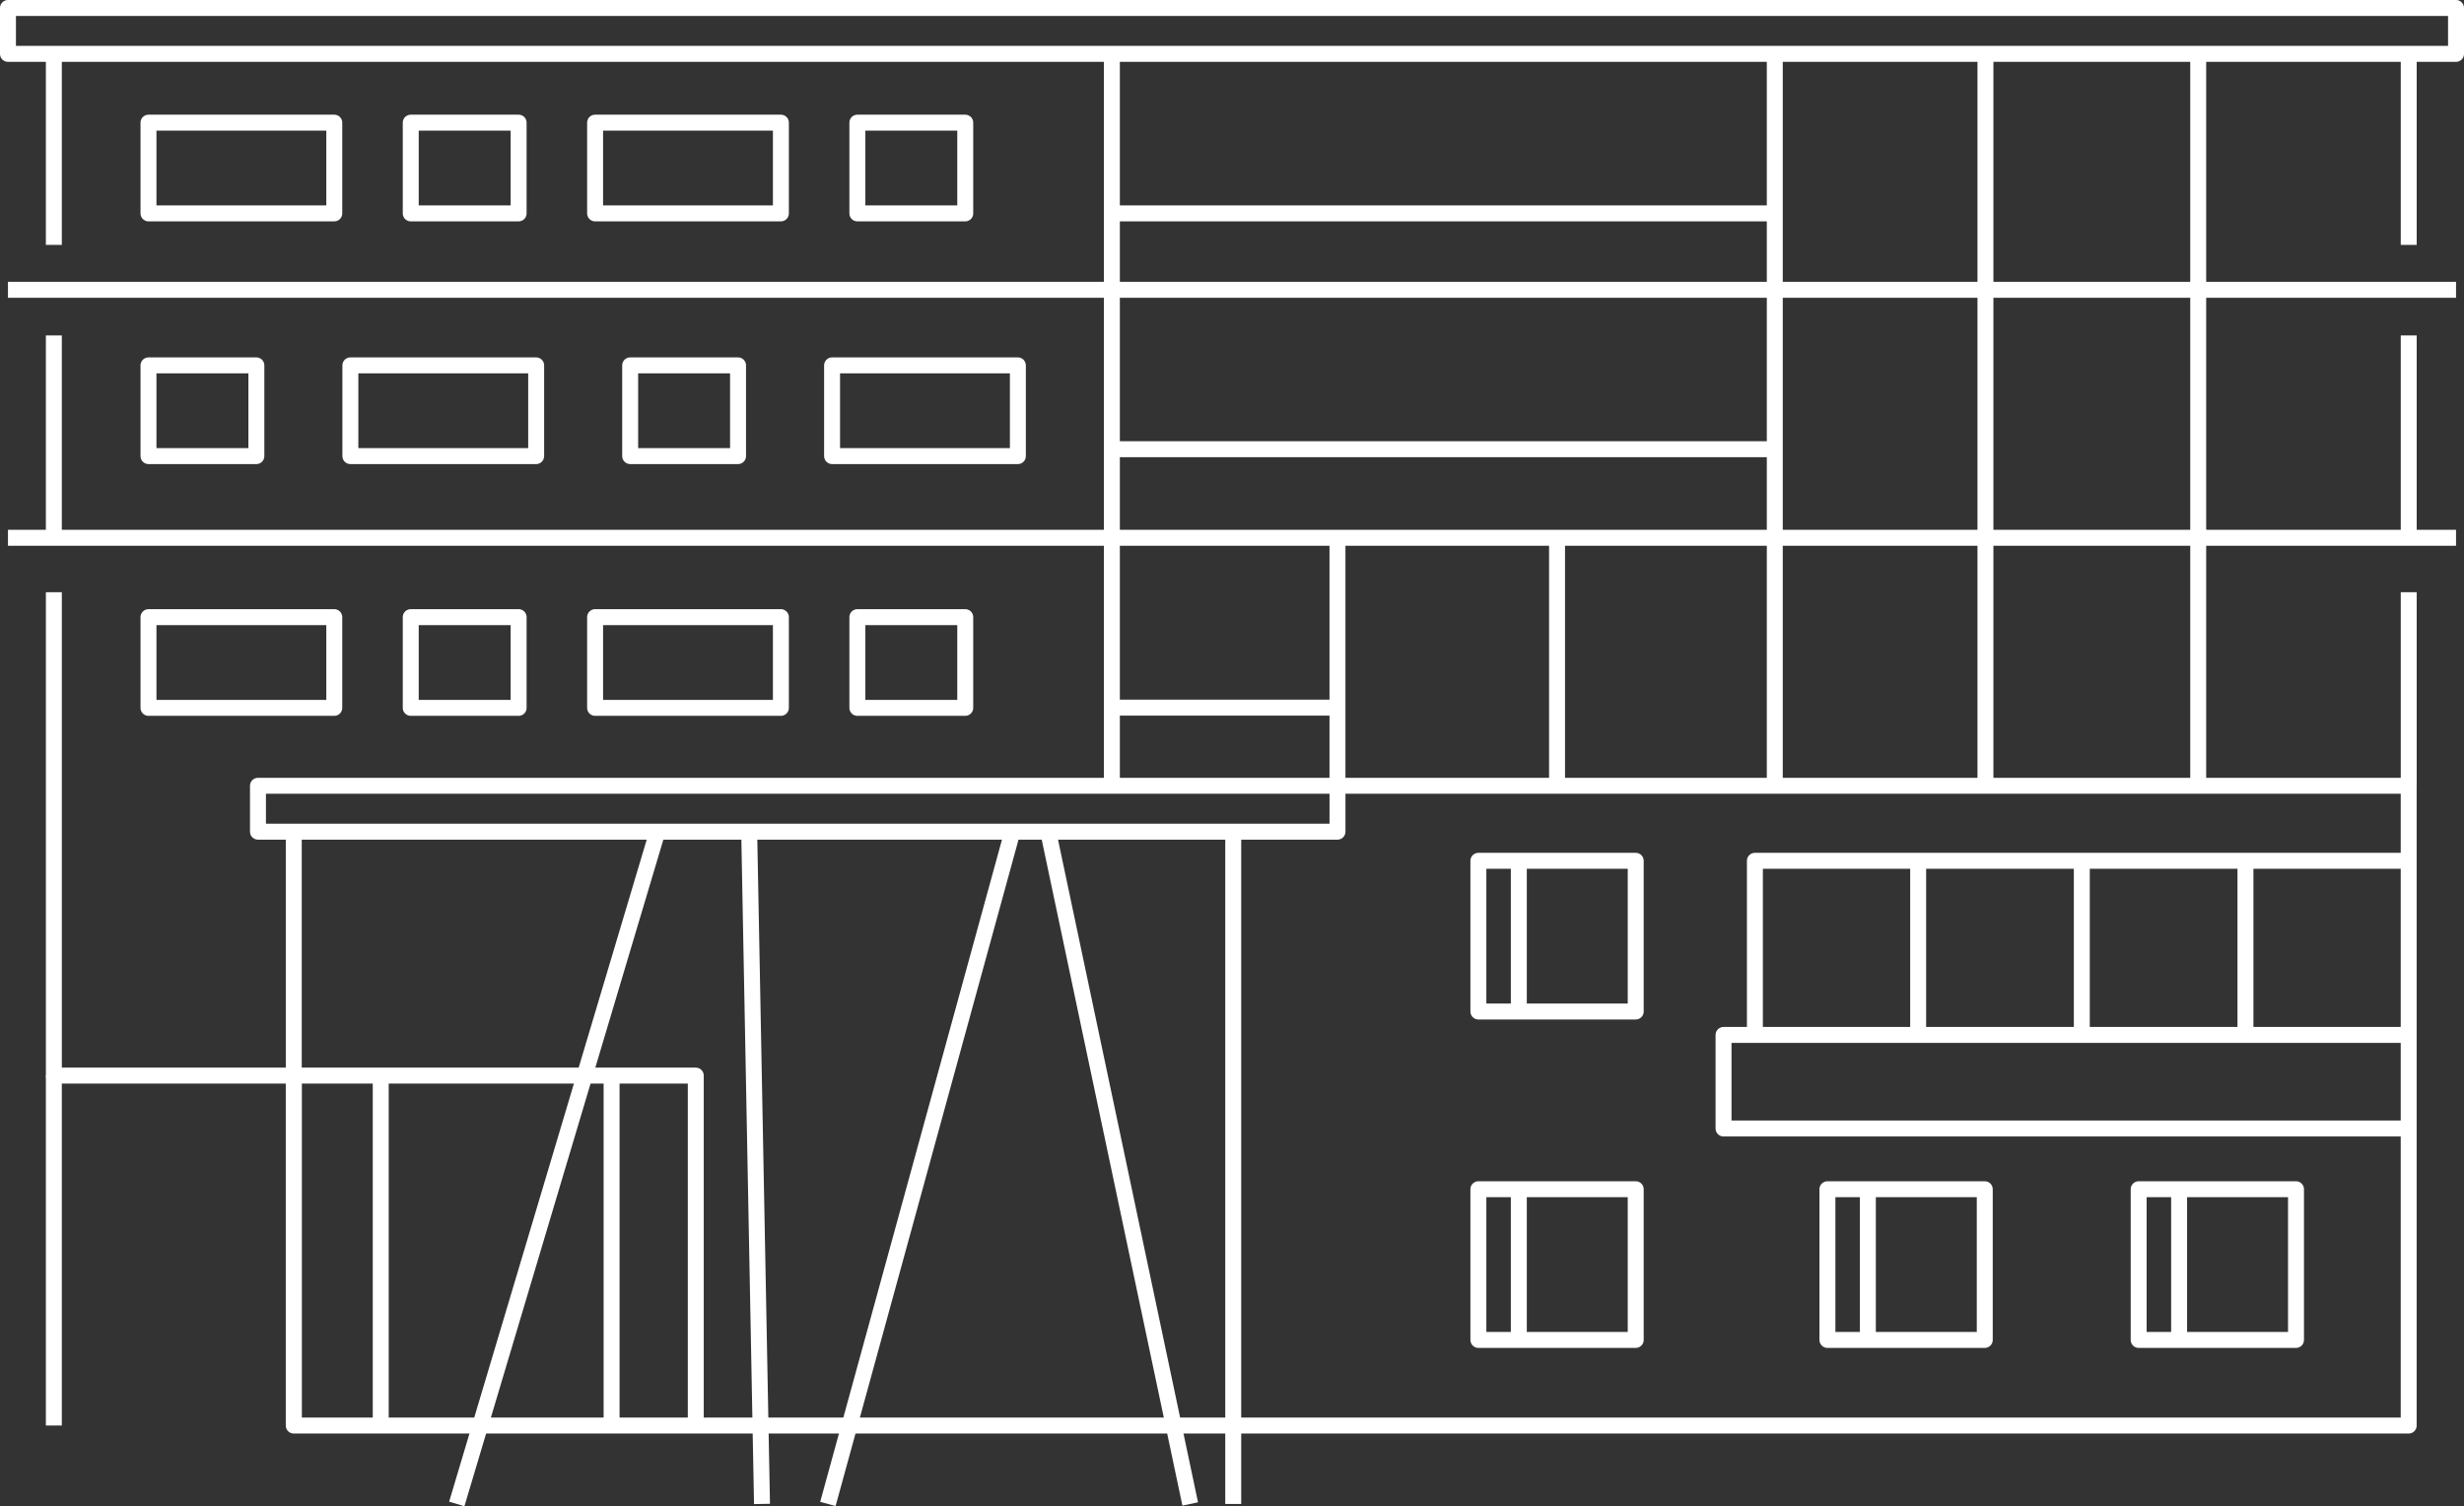<svg xmlns="http://www.w3.org/2000/svg" width="231.721" height="141.649" viewBox="0 0 231.721 141.649">
  <rect x="0" y="0" width="231.721" height="141.649" fill="#333333" stroke="none"/>
  <g id="Groupe_800" data-name="Groupe 800" transform="translate(-751.804 -10442.729)">
    <line id="Ligne_333" data-name="Ligne 333" y2="32.91" transform="translate(756.868 10543.88)" fill="none" stroke="#fff" stroke-linejoin="round" stroke-width="1.5"/>
    <rect id="Rectangle_345" data-name="Rectangle 345" width="10.145" height="8.532" transform="translate(811.067 10477.09)" fill="none" stroke="#fff" stroke-linejoin="round" stroke-width="1.5"/>
    <rect id="Rectangle_346" data-name="Rectangle 346" width="10.145" height="8.532" transform="translate(765.768 10477.09)" fill="none" stroke="#fff" stroke-linejoin="round" stroke-width="1.5"/>
    <line id="Ligne_334" data-name="Ligne 334" y1="16.371" transform="translate(962.972 10523.681)" fill="none" stroke="#fff" stroke-linejoin="round" stroke-width="1.5"/>
    <line id="Ligne_335" data-name="Ligne 335" y1="16.371" transform="translate(947.583 10523.681)" fill="none" stroke="#fff" stroke-linejoin="round" stroke-width="1.5"/>
    <line id="Ligne_336" data-name="Ligne 336" y1="16.371" transform="translate(932.193 10523.681)" fill="none" stroke="#fff" stroke-linejoin="round" stroke-width="1.5"/>
    <rect id="Rectangle_347" data-name="Rectangle 347" width="17.472" height="8.532" transform="translate(765.768 10500.766)" fill="none" stroke="#fff" stroke-linejoin="round" stroke-width="1.5"/>
    <rect id="Rectangle_348" data-name="Rectangle 348" width="17.472" height="8.532" transform="translate(807.769 10500.766)" fill="none" stroke="#fff" stroke-linejoin="round" stroke-width="1.5"/>
    <rect id="Rectangle_349" data-name="Rectangle 349" width="10.145" height="8.532" transform="translate(832.433 10500.766)" fill="none" stroke="#fff" stroke-linejoin="round" stroke-width="1.5"/>
    <rect id="Rectangle_350" data-name="Rectangle 350" width="10.145" height="8.532" transform="translate(790.432 10500.766)" fill="none" stroke="#fff" stroke-linejoin="round" stroke-width="1.5"/>
    <rect id="Rectangle_351" data-name="Rectangle 351" width="17.472" height="8.532" transform="translate(765.768 10454.264)" fill="none" stroke="#fff" stroke-linejoin="round" stroke-width="1.5"/>
    <rect id="Rectangle_352" data-name="Rectangle 352" width="17.472" height="8.532" transform="translate(830.055 10477.09)" fill="none" stroke="#fff" stroke-linejoin="round" stroke-width="1.5"/>
    <rect id="Rectangle_353" data-name="Rectangle 353" width="17.472" height="8.532" transform="translate(784.754 10477.09)" fill="none" stroke="#fff" stroke-linejoin="round" stroke-width="1.5"/>
    <rect id="Rectangle_354" data-name="Rectangle 354" width="17.472" height="8.532" transform="translate(807.769 10454.264)" fill="none" stroke="#fff" stroke-linejoin="round" stroke-width="1.5"/>
    <line id="Ligne_337" data-name="Ligne 337" x2="1.205" y2="63.222" transform="translate(822.26 10520.941)" fill="none" stroke="#fff" stroke-linejoin="round" stroke-width="1.5"/>
    <line id="Ligne_338" data-name="Ligne 338" x1="17.365" y2="63.262" transform="translate(829.662 10520.902)" fill="none" stroke="#fff" stroke-linejoin="round" stroke-width="1.5"/>
    <line id="Ligne_339" data-name="Ligne 339" x2="13.365" y2="63.262" transform="translate(850.37 10520.902)" fill="none" stroke="#fff" stroke-linejoin="round" stroke-width="1.5"/>
    <line id="Ligne_340" data-name="Ligne 340" x1="18.88" y2="63.262" transform="translate(794.761 10520.902)" fill="none" stroke="#fff" stroke-linejoin="round" stroke-width="1.5"/>
    <path id="Tracé_992" data-name="Tracé 992" d="M173.162,199.742H273.9v60.166H75.008V204.019" transform="translate(704.423 10316.884)" fill="none" stroke="#fff" stroke-linejoin="round" stroke-width="1.5"/>
    <line id="Ligne_341" data-name="Ligne 341" y2="18.201" transform="translate(978.327 10498.424)" fill="none" stroke="#fff" stroke-linejoin="round" stroke-width="1.5"/>
    <line id="Ligne_342" data-name="Ligne 342" y2="19.033" transform="translate(978.327 10474.271)" fill="none" stroke="#fff" stroke-linejoin="round" stroke-width="1.5"/>
    <line id="Ligne_343" data-name="Ligne 343" y2="17.401" transform="translate(978.327 10448.357)" fill="none" stroke="#fff" stroke-linejoin="round" stroke-width="1.5"/>
    <rect id="Rectangle_356" data-name="Rectangle 356" width="230.221" height="4.316" transform="translate(752.554 10443.479)" fill="none" stroke="#fff" stroke-linejoin="round" stroke-width="1.5"/>
    <line id="Ligne_344" data-name="Ligne 344" x1="230.221" transform="translate(752.554 10493.305)" fill="none" stroke="#fff" stroke-linejoin="round" stroke-width="1.5"/>
    <line id="Ligne_345" data-name="Ligne 345" x1="230.221" transform="translate(752.554 10469.984)" fill="none" stroke="#fff" stroke-linejoin="round" stroke-width="1.5"/>
    <line id="Ligne_346" data-name="Ligne 346" y2="68.843" transform="translate(856.368 10447.795)" fill="none" stroke="#fff" stroke-linejoin="round" stroke-width="1.5"/>
    <line id="Ligne_347" data-name="Ligne 347" y1="17.962" transform="translate(756.868 10447.795)" fill="none" stroke="#fff" stroke-linejoin="round" stroke-width="1.5"/>
    <line id="Ligne_348" data-name="Ligne 348" y1="19.033" transform="translate(756.868 10474.271)" fill="none" stroke="#fff" stroke-linejoin="round" stroke-width="1.5"/>
    <path id="Tracé_993" data-name="Tracé 993" d="M36.746,196.132H14.184V150.675" transform="translate(742.685 10347.749)" fill="none" stroke="#fff" stroke-linejoin="round" stroke-width="1.5"/>
    <path id="Tracé_994" data-name="Tracé 994" d="M75.008,305.788V273.219h37.806v32.569" transform="translate(704.423 10270.662)" fill="none" stroke="#fff" stroke-linejoin="round" stroke-width="1.5"/>
    <line id="Ligne_349" data-name="Ligne 349" y1="32.91" transform="translate(787.609 10543.88)" fill="none" stroke="#fff" stroke-linejoin="round" stroke-width="1.5"/>
    <line id="Ligne_350" data-name="Ligne 350" y1="32.91" transform="translate(809.319 10543.88)" fill="none" stroke="#fff" stroke-linejoin="round" stroke-width="1.5"/>
    <path id="Tracé_995" data-name="Tracé 995" d="M501.924,262.9H437.487v8.8h64.437" transform="translate(476.403 10277.156)" fill="none" stroke="#fff" stroke-linejoin="round" stroke-width="1.5"/>
    <line id="Ligne_351" data-name="Ligne 351" x2="62.343" transform="translate(856.368 10462.796)" fill="none" stroke="#fff" stroke-linejoin="round" stroke-width="1.5"/>
    <line id="Ligne_352" data-name="Ligne 352" x2="21.217" transform="translate(856.368 10509.278)" fill="none" stroke="#fff" stroke-linejoin="round" stroke-width="1.5"/>
    <path id="Tracé_996" data-name="Tracé 996" d="M445.438,235.133V218.762h61.488" transform="translate(471.401 10304.919)" fill="none" stroke="#fff" stroke-linejoin="round" stroke-width="1.5"/>
    <line id="Ligne_353" data-name="Ligne 353" y1="68.315" transform="translate(918.71 10448.357)" fill="none" stroke="#fff" stroke-linejoin="round" stroke-width="1.5"/>
    <line id="Ligne_354" data-name="Ligne 354" y1="68.315" transform="translate(938.52 10448.357)" fill="none" stroke="#fff" stroke-linejoin="round" stroke-width="1.5"/>
    <line id="Ligne_355" data-name="Ligne 355" y1="68.328" transform="translate(958.53 10448.357)" fill="none" stroke="#fff" stroke-linejoin="round" stroke-width="1.5"/>
    <line id="Ligne_356" data-name="Ligne 356" y1="23.216" transform="translate(877.584 10493.423)" fill="none" stroke="#fff" stroke-linejoin="round" stroke-width="1.5"/>
    <line id="Ligne_357" data-name="Ligne 357" y1="23.216" transform="translate(898.233 10493.423)" fill="none" stroke="#fff" stroke-linejoin="round" stroke-width="1.5"/>
    <rect id="Rectangle_358" data-name="Rectangle 358" width="14.796" height="14.173" transform="translate(952.93 10554.567)" fill="none" stroke="#fff" stroke-linejoin="round" stroke-width="1.5"/>
    <line id="Ligne_358" data-name="Ligne 358" y2="13.863" transform="translate(956.733 10554.567)" fill="none" stroke="#fff" stroke-linejoin="round" stroke-width="1.5"/>
    <rect id="Rectangle_359" data-name="Rectangle 359" width="10.145" height="8.532" transform="translate(832.433 10454.264)" fill="none" stroke="#fff" stroke-linejoin="round" stroke-width="1.5"/>
    <rect id="Rectangle_360" data-name="Rectangle 360" width="10.145" height="8.532" transform="translate(790.432 10454.264)" fill="none" stroke="#fff" stroke-linejoin="round" stroke-width="1.5"/>
    <rect id="Rectangle_361" data-name="Rectangle 361" width="14.796" height="14.173" transform="translate(890.835 10523.681)" fill="none" stroke="#fff" stroke-linejoin="round" stroke-width="1.5"/>
    <line id="Ligne_359" data-name="Ligne 359" y2="13.863" transform="translate(894.638 10523.681)" fill="none" stroke="#fff" stroke-linejoin="round" stroke-width="1.5"/>
    <rect id="Rectangle_362" data-name="Rectangle 362" width="14.796" height="14.173" transform="translate(923.66 10554.567)" fill="none" stroke="#fff" stroke-linejoin="round" stroke-width="1.5"/>
    <line id="Ligne_360" data-name="Ligne 360" y2="13.863" transform="translate(927.463 10554.567)" fill="none" stroke="#fff" stroke-linejoin="round" stroke-width="1.5"/>
    <rect id="Rectangle_363" data-name="Rectangle 363" width="14.796" height="14.173" transform="translate(890.835 10554.567)" fill="none" stroke="#fff" stroke-linejoin="round" stroke-width="1.5"/>
    <line id="Ligne_361" data-name="Ligne 361" y2="13.863" transform="translate(894.638 10554.567)" fill="none" stroke="#fff" stroke-linejoin="round" stroke-width="1.5"/>
    <line id="Ligne_362" data-name="Ligne 362" y1="63.262" transform="translate(867.781 10520.902)" fill="none" stroke="#fff" stroke-linejoin="round" stroke-width="1.5"/>
    <rect id="Rectangle_365" data-name="Rectangle 365" width="101.521" height="4.316" transform="translate(776.064 10516.626)" fill="none" stroke="#fff" stroke-linejoin="round" stroke-width="1.5"/>
    <line id="Ligne_363" data-name="Ligne 363" x2="62.343" transform="translate(856.368 10484.972)" fill="none" stroke="#fff" stroke-linejoin="round" stroke-width="1.5"/>
  </g>
</svg>
